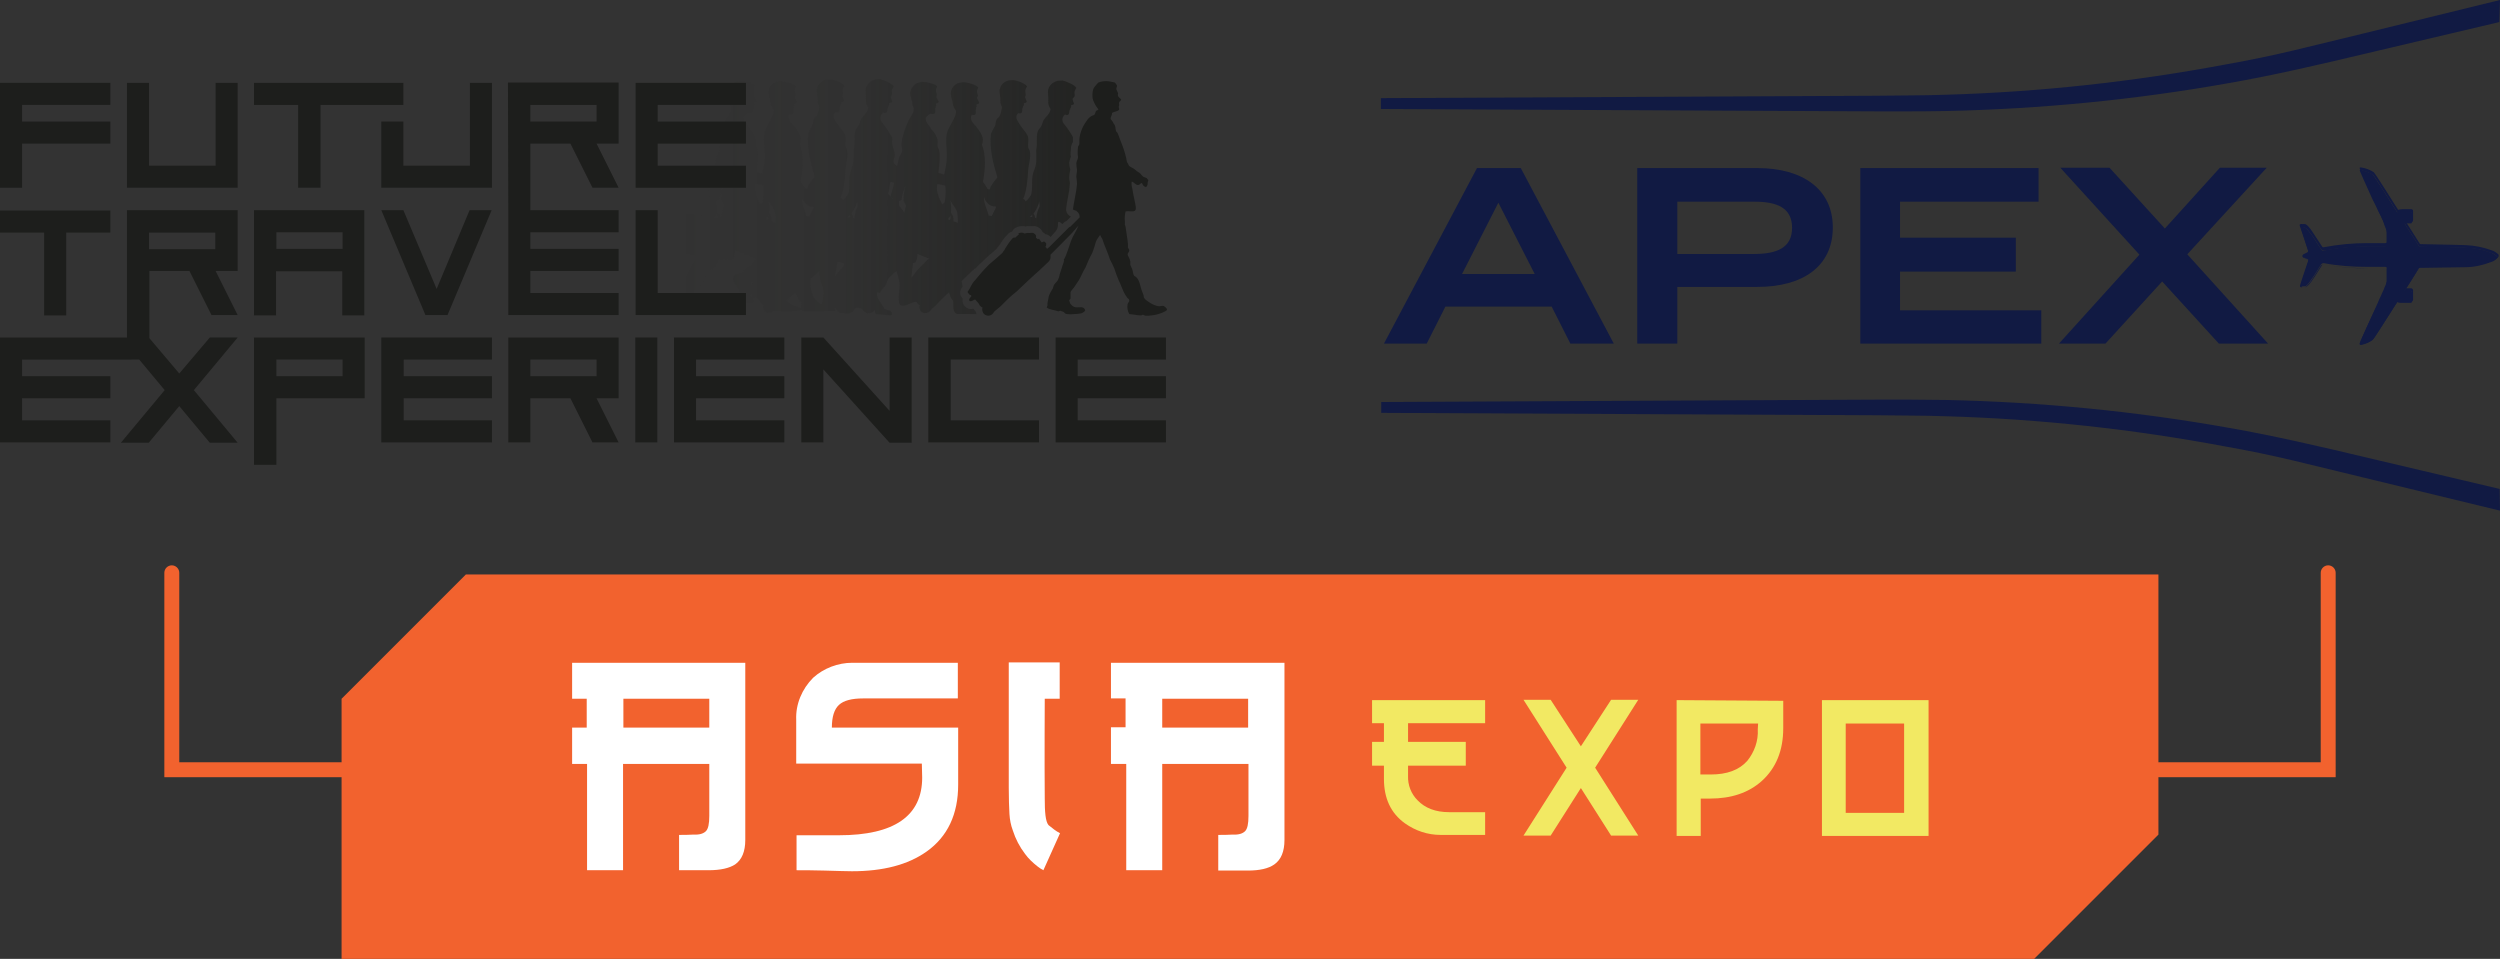 <?xml version="1.0" encoding="utf-8"?>
<!-- Generator: Adobe Illustrator 24.1.0, SVG Export Plug-In . SVG Version: 6.00 Build 0)  -->
<svg version="1.1" id="Layer_1" xmlns="http://www.w3.org/2000/svg" xmlns:xlink="http://www.w3.org/1999/xlink" x="0px" y="0px"
	 viewBox="0 0 736.3 282.4" style="enable-background:new 0 0 736.3 282.4;" xml:space="preserve">
<rect x="0" y="0" width="736.3" height="282.4" fill="#333333" stroke="none"/>
<style type="text/css">
	.st0{fill:#F2622E;}
	.st1{fill:#F2E963;}
	.st2{fill:#FFFFFF;}
	.st3{fill:#1D1E1C;}
	.st4{fill:url(#SVGID_1_);}
	.st5{fill:#111A43;}
</style>
<g>
	<path class="st0" d="M100.6,228.9H48.4v-60.2c0-1.2,1-2.2,2.2-2.2s2.2,1,2.2,2.2v55.8h47.7c1.2,0,2.2,1,2.2,2.2
		S101.8,228.9,100.6,228.9z"/>
	<path class="st0" d="M687.9,228.9h-52.1c-1.2,0-2.2-1-2.2-2.2s1-2.2,2.2-2.2h47.7v-55.8c0-1.2,1-2.2,2.2-2.2c1.2,0,2.2,1,2.2,2.2
		V228.9z"/>
	<path class="st0" d="M635.7,169.2v76.6l-36.6,36.6H100.6v-76.6l36.6-36.6H635.7z"/>
	<path class="st1" d="M437.4,245.9h-13.1c-3.8,0-7.4-1.2-10.5-3.4c-4.2-3-6.2-7.4-6.2-13.1v-3.9h-3.5v-7h3.5V213h-3.5v-6.8h33.3v6.8
		h-22.7v5.5h17v7h-17v3c-0.1,2.7,0.9,5.3,2.8,7.2c2.2,2.3,5.3,3.5,9.3,3.5l10.6,0V245.9z"/>
	<path class="st1" d="M465.6,219.8l8.9-13.7h8l-12.7,20l12.7,20h-8l-8.9-14l-8.9,14h-8l12.7-20l-12.7-20h8L465.6,219.8z"/>
	<path class="st1" d="M493.8,206.2v40h7.1v-11h2.7c6.3,0,11.4-1.7,15.3-5.2c4.2-3.8,6.3-9,6.3-15.5v-8.1L493.8,206.2z M517.8,213.1
		l-0.1,1.7c0.2,3.4-1,6.7-3.1,9.3c-2.4,2.7-6,4-10.7,4h-3.1v-15L517.8,213.1z"/>
	<path class="st1" d="M536.6,206.2v40H568v-40H536.6z M560.8,213.1v26.3h-17.2v-26.3L560.8,213.1z"/>
	<path class="st2" d="M327.2,195.2v10.5h4.3v8.5h-4.3V225h4.5v31.3h10.6V225h25.4v15.3c0,2.3-0.3,3.8-1,4.5s-1.9,1.1-3.6,1
		c-1.5,0.1-2.9,0.1-4.3,0.1v10.5h8.7c3.5,0,6.1-0.6,7.8-1.8c2-1.4,3-3.8,3-7.2v-52.2L327.2,195.2z M367.6,214.3h-25.3v-8.5h25.3
		V214.3z"/>
	<path class="st2" d="M312.2,245.4l-4.9,10.9c-0.6-0.3-1.2-0.7-1.7-1.1c-1.4-1.1-2.7-2.3-3.7-3.7c-1.6-2.1-2.8-4.4-3.6-6.9
		c-0.6-1.6-0.9-3.2-1-4.9c-0.1-1.9-0.2-4.5-0.2-7.6v-37h15v10.7h-4.4c0,0-0.1,18.5,0,29.3c0,4,0.2,6.8,1.1,7.9
		C309.9,243.9,311,244.8,312.2,245.4L312.2,245.4z"/>
	<path class="st2" d="M251,195.2h31.1v10.5h-27.9c-3.3,0-5.7,0.6-7.1,1.9s-2.1,3.5-2.1,6.7h37.2v16.8c0,8.7-3.1,15.3-9.3,19.7
		c-5.5,3.9-12.8,5.8-22,5.8c-1.6,0-4.3-0.1-8.1-0.2c-3.5-0.1-6.2-0.1-8.2-0.1V246h12.5c16.3,0,24.5-5.7,24.5-17l-0.1-4.1h-37V212
		c-0.2-4.6,1.7-9.1,5-12.4C242.6,196.8,246.8,195.2,251,195.2z"/>
	<path class="st2" d="M168.5,205.8h4.3v8.5h-4.3V225h4.4v31.3h10.6V225h25.4v15.3c0,2.3-0.3,3.8-1,4.5s-1.9,1.1-3.6,1
		c-1.5,0.1-2.9,0.1-4.3,0.1v10.4h8.7c3.5,0,6.1-0.6,7.8-1.7c2-1.4,3-3.8,3-7.2v-52.2h-51L168.5,205.8z M183.6,205.8h25.3v8.5h-25.3
		V205.8z"/>
	<path class="st3" d="M343.7,91.2c0,0.3-0.9,0.7-1.4,0.9c-1,0.4-2.1,0.7-3.2,0.8c-0.5,0.1-1.1,0.1-1.6,0.1c-0.4,0-0.7-0.3-0.9-0.3
		s-0.3,0.2-0.6,0.2c-0.6,0-1.2-0.1-1.7-0.2c-0.6-0.1-1.2-0.1-1.7-0.2c-0.5-0.9-0.7-1.9-0.5-2.9c0.1-0.5,0.5-0.6,0.5-1.1
		s-0.4-0.5-0.6-0.8s-0.4-0.6-0.6-0.9c-0.5-0.8-0.8-1.7-1.2-2.6c-0.2-0.6-0.5-1.1-0.7-1.6c-0.5-1.1-0.9-2.3-1.3-3.5
		c-0.4-0.9-0.8-1.8-1.3-2.7c-0.6-2-1.6-3.9-2.2-5.9c0,0,0-0.1,0-0.1s0,0,0,0l-0.1-0.1c-0.2-0.3-0.4-0.7-0.6-1.1
		c-0.4,0.6-0.9,1.2-1.2,1.9c-0.3,1.2-0.7,2.3-1.1,3.4c-0.8,1.4-1.4,2.8-2,4.3c-0.8,1.2-1.2,2.5-2,3.8c-0.3,0.5-0.7,1.1-1.2,1.8
		c-0.3,0.5-1.1,1.2-1.2,1.7c0,0.6,0,1.2,0,1.8c-0.1,0.3-0.4,0.4-0.4,0.6c0.1,0.3,0.2,0.6,0.3,0.9c0.3,0.4,0.7,0.8,1.2,1
		c0.9,0.3,1.9-0.1,2.6,0.2c0.2,0.1,0.6,0.5,0.6,0.8s-0.8,0.8-1.2,0.9c-0.7,0.1-1.3,0.2-2,0.2c-0.7,0.1-1.4,0.1-2.2,0
		c-0.7-0.1-0.6-0.5-1.1-0.7c-0.2-0.1-0.5-0.1-0.8-0.3c-0.2,0-0.3,0.2-0.6,0.2c-1.1-0.4-2.6-0.5-3.4-1.1c0-0.3,0.2-0.5,0.2-0.7
		s0-0.4,0-0.6c0.1-0.4,0.1-0.7,0.2-1c0.1-0.4,0.1-0.8,0.2-1.1c0.3-0.8,0.7-1.5,1.2-2.3c0.1-0.2,0.1-0.5,0.2-0.7
		c0.3-0.8,1.1-1.2,1.4-2c0.2-0.4,0.3-0.9,0.4-1.4c0.3-0.9,0.6-1.9,0.9-2.8c0.2-0.4,0.3-0.9,0.4-1.4l-0.1-0.1c1-1.7,1.5-3.9,2.2-5.7
		c0.4-1.2,1.5-2.7,2.1-4.3c-0.3,0.3-0.6,0.6-0.9,1c-1.2,1.5-2.6,2.7-3.9,4.1c-1.1,1.1-2.2,2.2-3.4,3.4v0.5c0.1,0.6-0.2,1.2-0.6,1.6
		l-1.7,1.6c-0.8,0.8-1.6,1.5-2.4,2.2c-1.6,1.5-3.2,2.9-4.7,4.4c-0.3,0.3-0.6,0.6-0.9,0.8c-0.9,0.7-1.8,1.5-2.6,2.3
		c-0.6,0.6-1.2,1.2-1.8,1.8l-1.8,1.5c-0.1,0.1-0.2,0.3-0.3,0.4c-0.5,0.8-1.4,1.1-2.3,0.7c-0.7-0.3-1.1-1.1-1-1.9
		c0-0.1,0-0.2,0.1-0.3c-0.5-0.2-0.9-0.6-1.1-1.1c-0.1-0.2-0.2-0.3-0.4-0.5l-0.7-0.8c-0.5,0.1-0.9,0.6-1.5,0.5
		c-0.3-0.1-0.3-0.4-0.2-0.7l0.6-0.8L286,87c0,0-0.1-0.1-0.1-0.1c-0.5,0-0.6-0.5-0.9-0.8c0-0.1,0-0.1,0-0.2c0.4-0.5,0.7-1.1,1-1.7
		c0.3-0.6,0.7-1.2,1.2-1.7c1.3-1.6,2.6-3.1,4.1-4.6c0.7-0.6,1.4-1.2,2.1-1.8l1.7-1.5c0.1-0.1,0.1-0.1,0.2-0.2
		c0.1-0.3,0.3-0.5,0.5-0.7c0.1-0.2,0.2-0.4,0.3-0.6c0.6-1,1.3-2,2.1-2.9c0.2-0.2,0.5-0.3,0.8-0.2l1.1-1l-0.2-0.2
		c0.5-0.3,1.1-0.4,1.7-0.1c0.1,0.1,0.3,0.1,0.5,0c0.2-0.1,0.5-0.1,0.7-0.1c0.5,0.1,1-0.1,1.5,0c0.5,0.3,1,0.6,0.8,1.4l0.6,0.5
		l0.3-0.2l0.8,1.1l0.7-0.3l0.6,0.5c0.1,0.4,0,0.8-0.2,1.1l0.5,0.6l0.8-0.7l0.3-0.3l5.1-5.1c0.2-0.2,0.4-0.4,0.6-0.4l2.8-2.8
		c0-0.2-0.1-0.5-0.1-0.7c-0.1-0.4-0.4-0.8-0.8-1.1c0,0,0-0.1,0-0.1c-0.4-0.1-0.8-0.2-1.1-0.4c0.3-2.4,1-5,1.2-7.5
		c0-0.7-0.1-1.4-0.2-2.1c0-0.7,0.2-1.4,0.2-2.1c-0.1-0.6-0.2-1.2-0.2-1.9c0-0.6,0.5-1.2,0.5-1.8c0-0.3-0.1-0.5-0.1-0.8
		c0-0.4,0-0.8,0-1.2c0-0.4,0.1-0.7,0.1-1.1c0.1-0.3,0.4-0.5,0.4-0.9c0-0.5,0-0.9,0-1.4c0.2-1.8,0.9-3.6,2-5.1
		c0.4-0.7,0.9-1.2,1.5-1.6c0.3-0.2,0.8-0.2,1-0.5s0.2-0.7,0.4-1s0.5-0.1,0.7-0.5c-0.5-0.6-0.9-1.2-1.2-1.9c-0.2-0.4-0.4-0.8-0.5-1.3
		c-0.1-0.9-0.1-1.9,0.2-2.8c0.2-0.4,0.4-0.7,0.7-1c0.2-0.3,0.5-0.6,0.8-0.9c0.8-0.3,1.6-0.4,2.4-0.4c0.5,0,1,0.1,1.5,0.2
		c0.3,0.1,0.7,0.1,0.9,0.2s0.4,0.5,0.7,0.9c0,0.4-0.3,0.7-0.2,1.1s0.4,0.8,0.5,1.2c-0.2,0.5,0,1,0.4,1.3c0.2,0.2,0.5,0.4,0.5,0.6
		s-0.5,0.4-0.6,0.8s0.1,0.6,0,0.9c-0.1,0.2-0.1,0.4-0.1,0.5c0,0.2,0.2,0.4,0.1,0.7c-0.4,0.6-1.5,0.5-2.1,1c0.1,0.8-0.7,1.3-0.3,1.9
		c0.1,0.1,0.2,0.1,0.1,0.1c0.3,0.3,0.5,0.7,0.7,1.1c0.2,0.2,0.3,0.4,0.4,0.7c0.2,0.4,0.1,1,0.3,1.5c0.1,0.3,0.4,0.4,0.5,0.7
		c0.3,0.6,0.5,1.4,0.8,2.1c0.7,1.7,1.3,3.4,1.7,5.2c0.1,0.4,0.1,0.8,0.2,1.1c0.1,0.1,0.2,0.4,0.3,0.5c0.1,0.2,0.2,0.4,0.3,0.6
		c0.3,0.4,1.1,0.6,1.6,1c0.2,0.1,0.4,0.4,0.7,0.6s0.6,0.4,0.8,0.5c0.5,0.4,0.8,1,1.2,1.2s0.7,0.2,1,0.4c0,0.2,0.4,0.4,0.4,0.7
		c0,0.1-0.2,0.4-0.2,0.6s0,0.4,0,0.5s-0.3,0.8-0.5,0.8c-0.3-0.1-0.6-0.2-0.8-0.5c-0.2-0.2-0.2-0.6-0.5-0.7c-0.5,0.2-0.4,0.5-1,0.6
		c-0.8,0-1.2-0.9-1.9-1c-0.1,0.7,0,1.4,0.2,2.1c0.2,1.4,0.5,2.7,0.8,4.1c0.1,0.6,0.4,1.7,0.1,2.2c-0.4,0.7-2,0.1-2.9,0.4
		c-0.2,0.9-0.3,1.9-0.2,2.8v1.1c0,0,0.2,0.4,0.2,0.6s0.1,0.5,0.1,0.7c0.2,1.5,0.5,3,0.6,4.4c0,0.3,0,0.7,0,1
		c0.1,0.3,0.4,0.5,0.4,0.9s-0.5,0.7-0.5,1.1s0.7,1.3,0.8,2.1c0,0.3,0,0.6,0,1c0.2,0.5,0.4,1,0.6,1.4c0.2,0.6,0.2,1.2,0.4,1.6
		s0.5,0.4,0.7,0.6c1.1,0.9,1.2,2.9,1.8,4.3c0.2,0.4,0.3,0.8,0.4,1.1c0.1,0.2,0,0.4,0.1,0.6c0.2,0.4,0.5,0.7,0.8,0.9
		c0.7,0.5,1.4,1,2.2,1.3c0.4,0.2,0.9,0.3,1.4,0.4c0.6,0,0.9-0.2,1.4-0.1C343.2,90.4,343.7,90.8,343.7,91.2L343.7,91.2z"/>
	
		<linearGradient id="SVGID_1_" gradientUnits="userSpaceOnUse" x1="198.558" y1="247.983" x2="317.05" y2="247.983" gradientTransform="matrix(1 0 0 -1 0 306.26)">
		<stop  offset="0" style="stop-color:#1D1E1C;stop-opacity:0"/>
		<stop  offset="0.42" style="stop-color:#1D1E1C;stop-opacity:0.14"/>
		<stop  offset="0.85" style="stop-color:#1D1E1C;stop-opacity:0.55"/>
		<stop  offset="1" style="stop-color:#1D1E1C;stop-opacity:0.75"/>
	</linearGradient>
	<path class="st4" d="M316.5,28.3c0.1-0.5-0.2-1.1,0.1-1.7l0.4-0.7c-0.3-0.8-2.8-1.9-4.1-2.2l-1.4,0.1c-1.2,0.3-2.3,1.1-2.7,2.3
		c-0.4,1,0.1,2.7-0.1,3.6c0.1,0.2,0.1,0.4,0,0.5c0.1,0.7,0.3,1.3,0.7,1.9c-0.1,1.4-1.5,2.4-2,3.2c-0.3,0.5-0.4,1.2-0.7,1.8
		s-1,1.2-1.1,1.7c-0.5,1.9,0,3.5-0.4,5.2c0,0.3-0.1,0.6,0,0.9c0,0.3,0,0.6,0,0.9c0,0.3,0,0.7,0,1c0.1,2.4-0.8,3.2-1.1,5
		c-0.3,2.1,0.1,4.3-0.5,5.7c-0.4,0.7-0.9,1.3-1.5,1.8c-0.2-0.3-0.4-0.6-0.8-0.9h0.1c0.9-1.9,1.3-5.7,1.4-8.1
		c0.1-1.9,0.9-3.9,0.5-5.8c-0.1-0.5-0.5-0.8-0.5-1.3c-0.1-0.9,0.2-1.9,0-2.8s-1.1-1.9-1.8-2.8c-1.2-1.8-2.4-3-1.1-4.3
		c0.1,0.1,0.3,0.1,0.4,0.1c1.2,0.1,0.5-1.6,1-1.8c0-0.5,0.1-0.3,0.3-0.7c-0.1-0.2-0.1-0.4,0-0.5c0.3-0.2,0.7,0,0.8-0.5l-0.5-1.2
		c0-0.3,0.2-0.5,0.2-0.8s-0.3-1.1,0-1.7c0.1-0.2,0.2-0.5,0.4-0.7c-0.3-0.8-2.8-1.8-4.1-1.9l-1.4,0.1c-1.2,0.3-2.2,1.2-2.5,2.4
		c-0.4,1,0.3,2.6,0.1,3.5c0.1,0.2,0.1,0.4,0,0.5c0.1,0.5,0.3,0.9,0.5,1.4c-0.1,0.9-0.3,1.9-0.7,2.7c-0.2,0.4-0.7,0.6-0.9,1
		c-0.3,0.5-0.2,1.3-0.5,2c-0.4,0.7-0.8,1.4-1.1,2.1c-0.7,4.5,1,10.1,1.8,12.8v0.2c-0.7,0.8-1.3,1.7-1.9,2.6
		c-0.1,0.3-0.2,0.6-0.3,0.9c-0.2,0-0.4-0.1-0.6-0.1c-1.2-2.2-1.6-1.9-1.3-2.7c0.6-3.4,0.8-7.4-0.4-10.4c0.9-2.1-0.5-3.7-1.6-5.2
		c-0.8-1-2.2-2.1-1.4-3.6c0.2,0.1,0.3,0.1,0.5,0.1c1.2,0,0.4-1.6,0.8-1.9c-0.1-0.5,0-0.3,0.2-0.7c-0.1-0.2-0.2-0.3-0.1-0.5
		c0.3-0.2,0.7-0.1,0.8-0.6c-0.2-0.4-0.4-0.8-0.6-1.2s0.2-0.5,0.2-0.8s-0.4-1.1-0.2-1.7l0.3-0.7c-0.4-0.8-3-1.5-4.3-1.6l-1.4,0.2
		c-1.2,0.4-2.1,1.4-2.3,2.6c-0.3,1.1,0.5,2.6,0.5,3.5c0.1,0.2,0.1,0.3,0.1,0.5c0.2,0.6,0.5,1.2,0.9,1.6c0,0.4-0.1,0.9-0.2,1.3
		c-0.5,1.4-1.5,2.9-2.2,4.4c-1.1,2.6-0.1,5.6-0.4,8.9c-0.1,1.5-0.5,2.9-0.7,4.2l-1.7-0.5c0.2-2.1,0.6-4.8,0.2-6.6
		c-0.1-0.5-0.5-1-0.5-1.5s0.1-1.1,0-1.7c-0.3-1.1-0.9-2.2-1.8-3c-0.2-0.2-0.2-0.5-0.4-0.7c-1-1.3-2-2.5-0.5-3.5c0,0,0.3-0.2,0.6-0.4
		c0.3,0.1,0.5,0.1,0.8,0.1c1.2-0.1,0.3-1.7,0.8-1.9c-0.1-0.5,0-0.3,0.2-0.7c-0.1-0.1-0.2-0.3-0.1-0.5c0.3-0.2,0.7-0.1,0.8-0.6
		l-0.7-1.1c-0.1-0.4,0.1-0.5,0.1-0.9s-0.4-1.1-0.2-1.7c0.1-0.2,0.2-0.5,0.3-0.7c-0.4-0.8-3.1-1.4-4.4-1.4l-1.3,0.3
		c-1.2,0.5-2,1.5-2.2,2.8c-0.2,1.1,0.7,2.6,0.6,3.5c0.1,0.2,0.1,0.3,0.1,0.5c0.1,0.2,0.2,0.4,0.3,0.6c0.1,1.4-0.9,2.6-1.4,3.5
		c-1.1,2.2-1.9,4.6-2.2,7c0,0.8,0.3,1.7,0.2,2.3s-0.7,1.1-0.9,1.7s-0.3,1.5-0.5,2.3c0,0.1-0.1,0.2-0.1,0.3c-0.5-0.3-0.9-0.7-1-1
		c-0.2-0.7,0.4-1.6,0.3-2.3c0-1.5-1.1-3-0.7-4.5c0-0.2,0-0.5-0.1-0.7c-0.8-1.4-1.7-2.8-2.7-4.1c-0.8-0.9-1.1-2,0-3l0-0.2
		c0.2,0.1,0.3,0.1,0.5,0.2c1.2,0.1,0.6-1.6,1.1-1.7c0-0.5,0.1-0.3,0.3-0.7c-0.1-0.2-0.1-0.4,0-0.5c0.3-0.2,0.7,0,0.9-0.5
		c-0.2-0.4-0.3-0.8-0.4-1.2s0.2-0.4,0.3-0.8s-0.2-1.1,0.1-1.7c0.2-0.2,0.3-0.5,0.4-0.7c-0.3-0.8-2.8-1.9-4-2.2l-1.4,0.1
		c-1.2,0.3-2.3,1.1-2.7,2.3c-0.4,1,0.1,2.7-0.1,3.6c0.1,0.2,0.1,0.4,0,0.5c0.1,0.7,0.3,1.3,0.7,1.9c-0.1,1.4-1.5,2.4-2,3.2
		c-0.3,0.5-0.4,1.2-0.7,1.8s-0.9,1.2-1.1,1.7c-0.5,1.9,0,3.5-0.4,5.2c0,0.3-0.1,0.6-0.1,0.9c0,0.3,0,0.6,0,0.9c0,0.3,0,0.7,0,1
		c0.1,2.4-0.8,3.2-1.1,5c-0.3,2.1,0.1,4.3-0.5,5.7c-0.4,0.7-0.9,1.3-1.5,1.9c-0.2-0.4-0.4-0.6-0.8-0.9h0.1c0.9-1.9,1.3-5.7,1.4-8.1
		c0.1-1.9,0.9-3.9,0.5-5.8c-0.1-0.5-0.5-0.8-0.5-1.3c-0.1-0.9,0.2-1.9,0-2.8s-1.1-1.9-1.8-2.8c-1.2-1.8-2.4-3-1.1-4.3
		c0.1,0.1,0.3,0.1,0.4,0.1c1.2,0.1,0.5-1.6,1-1.8c0-0.5,0.1-0.3,0.3-0.7c-0.1-0.2-0.1-0.3,0-0.5c0.3-0.2,0.7,0,0.8-0.5l-0.5-1.2
		c0-0.4,0.2-0.5,0.2-0.8s-0.3-1.1,0-1.6c0.1-0.2,0.2-0.5,0.4-0.7c-0.3-0.8-2.8-1.8-4.1-1.9l-1.4,0.1c-1.2,0.3-2.2,1.2-2.5,2.4
		c-0.4,1,0.3,2.6,0.1,3.5c0.1,0.2,0.1,0.4,0,0.5c0.1,0.5,0.3,0.9,0.5,1.4c-0.1,0.9-0.3,1.9-0.7,2.7c-0.2,0.4-0.7,0.6-0.9,1
		c-0.3,0.5-0.2,1.3-0.5,2c-0.4,0.7-0.8,1.4-1.1,2.1c-0.7,4.5,1,10.1,1.8,12.8c0,0.1,0,0.1,0,0.2c-0.7,0.8-1.3,1.7-1.9,2.6
		c-0.1,0.3-0.2,0.6-0.3,0.9c-0.2,0-0.4-0.1-0.6-0.1c-1.2-2.2-1.6-1.9-1.2-2.7c0.6-3.4,0.8-7.4-0.4-10.4c0.9-2.1-0.5-3.7-1.6-5.2
		c-0.8-1-2.2-2.1-1.4-3.6c0.2,0.1,0.4,0.1,0.5,0.1c1.2,0,0.4-1.6,0.8-1.9c-0.1-0.5,0-0.3,0.2-0.7c-0.1-0.2-0.1-0.3-0.1-0.5
		c0.3-0.2,0.7-0.1,0.8-0.6c-0.2-0.4-0.4-0.8-0.6-1.2s0.2-0.5,0.2-0.9s-0.4-1.1-0.2-1.7c0.1-0.2,0.2-0.5,0.3-0.7
		c-0.4-0.8-3-1.5-4.3-1.6l-1.4,0.2c-1.2,0.4-2.1,1.4-2.3,2.6c-0.3,1,0.5,2.6,0.5,3.5c0.1,0.2,0.1,0.3,0.1,0.5
		c0.2,0.6,0.5,1.2,0.9,1.6c0,0.4-0.1,0.9-0.2,1.3c-0.5,1.4-1.5,2.9-2.2,4.4c-1.1,2.6-0.1,5.6-0.3,8.9c-0.1,1.5-0.5,2.8-0.7,4.2
		l-1.7-0.5c0.2-2.1,0.6-4.9,0.2-6.6c-0.1-0.5-0.5-1-0.5-1.5s0.1-1.1,0-1.7c-0.3-1.1-0.9-2.2-1.8-3c-0.1-0.2-0.3-0.4-0.4-0.7
		c-1-1.3-2-2.5-0.5-3.5c0,0,0.3-0.2,0.6-0.4c0.3,0.1,0.5,0.1,0.8,0.1c1.2-0.1,0.3-1.7,0.8-1.9c-0.1-0.5,0-0.3,0.2-0.7
		c-0.1-0.1-0.2-0.3-0.1-0.5c0.3-0.2,0.7-0.1,0.7-0.6c-0.2-0.4-0.4-0.8-0.7-1.1s0.2-0.5,0.1-0.9s-0.4-1.1-0.2-1.7
		c0.1-0.2,0.2-0.5,0.3-0.7c-0.4-0.8-3.1-1.4-4.4-1.4l-1.3,0.3c-1.2,0.5-2,1.5-2.2,2.7c-0.2,1.1,0.7,2.6,0.6,3.5
		c0.1,0.2,0.1,0.3,0.1,0.5c0.1,0.2,0.2,0.4,0.3,0.6c0.1,1.4-0.9,2.6-1.4,3.5c-1.1,2.2-1.9,4.6-2.2,7c0,0.8,0.3,1.7,0.2,2.3
		s-0.7,1.1-0.9,1.7s-0.3,1.5-0.5,2.3c-0.4,1.7-0.7,3.1-1.1,5c-0.2,1-1,3.1-1,3.9c0,0.6,0.7,0,0.6,0.5c-0.2,1-1.8,2.2-2.2,3.5
		c-0.4,0.3-0.7,0.7-0.8,1.2c-0.4,0.2-0.5,0.6-0.7,1c-1.8-0.2-3.4-0.7-5.4-0.5c-0.5,2.8-0.9,5.6-1.3,8.5c-0.3,1-0.3,2-0.2,3
		c1.1,0.4,2.3,0.6,3.5,0.6l3.8,0.5c-1.2,1.3-2.2,2.8-3,4.4c-0.2,0.4-1.5,3.2-1.8,3.7c-0.1,0.1,0.5,0.3,0.5,0.4
		c-0.2,0.3-0.3,0.6-0.5,0.9c-0.7,1.3-2.2,2.1-1.5,3.7c1.3,0.9,4.6,1,4.4,2.4c0,0.1,0.1,0.2,0.1,0.4c0,0.1,0.1,0.3,0.2,0.3h0.2
		c1,0.1,2,0.1,3,0.3c0.4,0.1,0.9,0.1,1.4,0c0.1-0.2,0.1-0.3,0.1-0.5c-0.2-1-1.2-0.9-2.2-1.2c-0.6-1.4-2.5-3.1-2.2-4.7
		c0.1-0.5,0.8,0.1,0.8,0.1c0.4-0.8,1-1.6,1.6-2.2c0.5-0.6,0.5-1.8,1.2-2.4s1.2-1.5,1.9-1.7c0.3-0.3,0.5-0.6,0.8-0.9
		c0.3-0.7,0.6-1.4,1.1-2h0.7c0,0,0.4-0.1,0.6-0.1c0.9,0,2.2,0.7,2.9-0.3c0.3-0.7,0.4-1.5,0.4-2.2l4.4,1.7c0.6,0.2,1.2,0.5,1.8,0.8
		c-0.5,0.5-1,1.1-1.2,1.8c-0.9,0.4-1.7,0.8-2.4,1.3c-0.2,0.2,0.2,0.5-0.1,0.7c-1.1,0.5-2.8,0.5-3.1,1.7s1.3,2.5,1.8,3.9
		c0.6,1.5,0.6,2.7,1.8,3.3h2.3c0.1-0.4,0-0.8-0.2-1.1c0.4-0.1,0.7-0.4,1-0.5l0.7,0.8c0.2,0.2,0.3,0.4,0.4,0.5
		c0.2,0.5,0.6,0.8,1.1,1.1c0,0.1,0,0.2-0.1,0.3c-0.1,0.8,0.3,1.6,1,1.9c0.8,0.3,1.6,0.1,2.1-0.6l0.2,0.2c2,0,4,0.1,6.1,0h0.2
		c0.6-0.1,1.1-0.2,1.7-0.4l0.1,0.2c0.2,0.1,0.4,0.2,0.6,0.3c3,0,6.1,0,9.3-0.1c0.1-0.1,0.1-0.2,0.1-0.3v-0.1
		c-0.1-0.2-0.2-0.4-0.3-0.5c0.2,0,0.3,0.1,0.4,0.3c0.1,0,0.1,0.1,0.1,0.1L247,92c0.3,0.1,0.7,0.2,1.1,0.2h0.5l0.2,0.1
		c0.6,0.2,1.3,0.1,1.9-0.3l0.5-0.2l0.1-0.1c0.1-0.3,0.2-0.5,0.3-0.6l0.5-0.4c1-0.1,1.9,0.1,2.2,0.9c0,0,0.1,0.1,0.1,0.1l0.2,0.1
		c0.4,0.2,0.6,0.5,0.8,0.5c0.1,0,0.3,0,0.4-0.1h0.1c0.1,0,0.1,0,0.2,0h0.1c0.1,0,0.3-0.1,0.4-0.1l0.3-0.1c0.1-0.1,0.2-0.1,0.3-0.2
		l0.1-0.1h0l0.1-0.1c0-0.1,0.1-0.2,0.2-0.2c0.1,0.1,0.1,0.3,0.1,0.4c0,0.1,0,0.2,0.1,0.4c0,0.1,0.1,0.3,0.2,0.3h0.2
		c1,0.1,2,0.2,3,0.3c0.4,0.1,0.9,0.1,1.4,0c0.1-0.2,0.1-0.3,0.1-0.5c-0.2-1-1.2-0.9-2.2-1.3c-0.6-1.4-2.5-3.1-2.2-4.7
		c0.1-0.5,0.8,0.1,0.8,0.1c0.4-0.8,1-1.6,1.6-2.2c0.5-0.6,0.5-1.8,1.2-2.4s1.2-1.5,1.9-1.7l0.2-0.3c0.4,1.1,0.7,2.2,0.9,3.4
		c0.2,2.3-0.6,4.3,0,6.4c1.3,1.2,2.9-0.4,4.7-0.7h0.3c0.2,0.4,0.6,0.8,1,1l-0.1,0.3c-0.1,0.8,0.3,1.6,1,1.9c0.8,0.3,1.8,0,2.3-0.7
		c0.1-0.1,0.2-0.3,0.3-0.4c0.6-0.5,1.2-1,1.7-1.6s1.2-1.2,1.8-1.8c0.5-0.5,1.1-1.1,1.6-1.5c0.2,0.5,0.3,1,0.5,1.5s0.6,0.7,0.7,1.1
		c0.2,1.1-0.2,2.3,0.5,3.3l0.2,0.2l0.4,0.3c1.9,0,3.9,0,5.8,0c-0.1-0.2-0.1-0.5-0.2-0.7c-0.3-0.3-0.5-0.6-0.7-0.9
		c-0.2,0-0.4,0.1-0.6,0.1c-0.2,0-0.4,0-0.6,0c-0.2,0-0.3-0.1-0.5-0.2c-1.1-0.5-1.7-1.6-1.5-2.8c0,0,0,0,0-0.1l-0.2-0.2v-0.1
		c-0.4-0.4-0.6-1-0.5-1.5c0-0.5,0.2-1,0.5-1.4c0.1-0.1,0.1-0.2,0.2-0.2c-0.1-0.6-0.2-1.1-0.3-1.7l2.8-2.7l1.2-1.1c0,0,0,0.1,0,0.2
		c0.4-0.5,0.8-0.9,1.2-1.3c0.6-0.5,1.1-1,1.7-1.6c0.1-0.1,0.1-0.2,0.2-0.2c0.4-0.3,0.8-0.7,1.1-1l0.5-0.4l1-0.9l0.6-0.5
		c0.2-0.3,0.4-0.6,0.7-0.9l0.1-0.1c0.7-1.2,1.5-2.3,2.5-3.3c0.3-0.4,0.8-0.7,1.3-0.8c0.2-0.5,0.6-1,1.2-1.2c0.6-0.3,1.2-0.4,1.8-0.4
		c0.3,0,0.6,0,0.9,0.1c0.2,0,0.4-0.1,0.6-0.1c0.2,0,0.4,0,0.6,0h0.3h0.7c0.1,0,0.3,0,0.5,0c0.3,0,0.6,0.1,0.8,0.2
		c0.7,0.3,1.3,0.9,1.6,1.6c0.3,0.1,0.6,0.4,0.8,0.6c0.4,0,0.8,0.2,1.2,0.5l0.3,0.3l0.2-0.2L311,68c0.4-0.5,0.6-1.2,0.6-1.9
		c-0.1-1.1,0.4-0.9,1.3-0.1l0.2-0.2c0.3-0.3,0.6-0.6,1-0.7l0.2-0.2l1.1-1.1c-0.2-0.1-0.3-0.2-0.5-0.3c-0.6-0.5-1-1.2-0.9-2
		c0.1-1.1,0.3-2.2,0.5-3.2c0.3-1.4,0.5-2.8,0.6-4.2c0-0.3,0-0.6-0.1-0.9c-0.1-0.4-0.1-0.7-0.1-1.1c0-0.5,0.1-1,0.2-1.5
		c0-0.2,0.1-0.4,0.1-0.6c0-0.2,0-0.3-0.1-0.5c-0.1-0.5-0.2-1.1-0.2-1.6c0.1-0.5,0.2-1,0.4-1.5c0-0.1,0-0.1,0.1-0.2
		c0-0.2-0.1-0.4-0.1-0.6c0-0.5,0-1.1,0.1-1.6c0-0.1,0-0.2,0-0.2c0-0.4,0.1-0.8,0.2-1.1c0.1-0.3,0.2-0.6,0.4-0.9c0,0,0-0.1,0-0.2
		c0-0.3,0-0.5,0-0.8c0-0.1,0-0.3,0-0.4c-0.7-1.3-1.5-2.5-2.4-3.6c-0.8-0.9-1.1-2,0-3v-0.1c0.2,0.1,0.3,0.1,0.5,0.2
		c1.2,0.1,0.6-1.6,1.1-1.7c0-0.5,0.1-0.3,0.3-0.7c-0.1-0.2-0.1-0.4,0-0.5c0.3-0.2,0.7,0,0.8-0.5c-0.2-0.4-0.3-0.8-0.4-1.2
		S316.5,28.6,316.5,28.3L316.5,28.3z M206.1,63.5c0.3-0.2,0.6-0.1,0.8,0.2c-0.2,0.2-0.5,0.1-0.7-0.1
		C206.1,63.6,206.1,63.6,206.1,63.5z M207,63.9c-0.1-0.2-0.1-0.5-0.2-0.8l0.2-0.2c0.1,0.3,0.2,0.6,0.5,0.8c0.1,0.1,0.3,0.2,0.4,0.3
		C207.6,64,207.3,64,207,63.9L207,63.9z M210.3,64.2c0.4-0.3,0.7-0.7,0.8-1.2c0.1,0.4,0.2,0.9,0.2,1.3
		C211,64.2,210.6,64.1,210.3,64.2L210.3,64.2z M212.3,64c-0.2-0.6-0.6-1.2-1.1-1.6c0.1-1-0.2-2.1-0.1-3.3c0-0.2,0.6-0.1,0.7-0.3
		c0.3-1.5,0.7-3,1.2-4.4c-0.4,1.4-0.6,2.9-0.6,4.4c0,0.5,0.7,1.2,0.7,1.8C212.9,61.7,212.7,62.9,212.3,64L212.3,64z M252.2,60.3
		c0.1-0.3,0.2-0.6,0.3-0.9c0,0.5,0.1,0.9,0.1,1.4c-0.6,1.1-0.9,2.3-1,3.5c-0.1-0.1-0.2-0.1-0.3-0.1c-0.1-0.5-0.2-0.9-0.5-1.3
		C251.3,62,251.8,61.2,252.2,60.3L252.2,60.3z M250.4,63.3c0,0.2,0,0.5-0.1,0.7h-0.7C249.9,63.7,250.2,63.5,250.4,63.3L250.4,63.3z
		 M239.7,60.9c0,0.1,0,0.2,0,0.4h-0.1c-0.4,0.8-0.8,1.6-1.2,2.4c-0.3,0-0.6,0-0.9-0.1c-0.5-2-1.5-3.6-1.4-5.4
		C236.6,59.5,238,61.1,239.7,60.9L239.7,60.9z M228.3,62.6c0.2,1,0.2,2.1,0.2,3.1l-1.3-0.5c0.1-0.9-0.1-1.8-0.7-2.5
		c0-0.1,0-0.1,0-0.2c0.1-1.2,0.1-2.3-0.2-3.5C227,60.4,228,61.4,228.3,62.6L228.3,62.6z M226.3,63.3c0,0.5,0,1-0.1,1.4
		c-0.2-0.1-0.4-0.1-0.6-0.2v-0.1C225.9,64.1,226.2,63.7,226.3,63.3L226.3,63.3z M222.5,54.1c0.8,0.1,1.5,0.3,2.3,0.5
		c0.2,1.6,0.1,3.3-0.2,4.9c-0.2,0.2-0.4,0.4-0.7,0.6C222.9,58.2,221.9,56,222.5,54.1z M221.9,83c-0.2,0.3-0.5,0.7-0.7,1l-0.2,0.3
		c0.1-0.5,0.1-0.9,0.2-1.1C221.5,82.6,221.7,82.8,221.9,83L221.9,83z M221.2,87.5c-0.1-0.3-0.1-0.6-0.1-0.8h0.1c0,0,0.1,0.1,0.1,0.1
		l0.4,0.3l-0.4,0.5C221.2,87.6,221.2,87.6,221.2,87.5z M236,90.7c-1.6-0.4-3.1-1-4.4-2l0.4-0.4c0.7-0.7,1.4-1.4,2.2-2
		c0.5,0.7,0.9,1.5,1.2,2.3l0.1,0.1l0.6,0.3C236,89.5,236,90.1,236,90.7L236,90.7z M242,89.7c-1-0.6-1.9-1.4-2.5-2.4
		c-0.7-1.6-1-3.4-0.8-5.1c0.5-0.5,1-0.9,1.5-1.3l1.2-1.2c-0.3,2.2,1,4.7,1.2,6C242.6,87,242.4,88.3,242,89.7L242,89.7z M248.5,78.4
		c-1,1-1.8,2-2.7,3.1c0.4-1.5,0.7-3,0.9-4.5c0.4,0.2,0.8,0.3,1.2,0.4c0.2,0.1,0.4,0,0.6,0.1h0.1C248.5,77.8,248.5,78.1,248.5,78.4
		L248.5,78.4z M262.9,58.5L262.9,58.5l-0.3-0.2C262.8,58.2,263,58.2,262.9,58.5L262.9,58.5z M263.3,54.1c-0.2,1-0.9,3.1-1,3.8
		c-0.3-0.3-0.5-0.6-0.8-0.9c0.4-0.6,0.5-2.9,0.8-3.4c0.3,0,0.7,0.1,1,0.2C263.3,53.9,263.3,54,263.3,54.1L263.3,54.1z M266.3,62.7
		c-0.4-0.8-0.9-1.5-1.5-2.1c0-0.5,0-0.9,0-1.4c0-0.2,0.6-0.1,0.7-0.3c0.2-1.4,0.6-2.7,1.1-4c-0.3,1.3-0.5,2.6-0.5,4
		c0,0.6,0.7,1.2,0.7,1.8C266.6,61.4,266.5,62,266.3,62.7L266.3,62.7z M272.6,77.1c-1.5,1.4-2.9,2.9-4.1,4.6c0,0-0.1,0.1-0.1,0.1
		c0.1-1.4,0.4-2.9,0.5-4.3c0.4,0,0.7-0.2,0.9-0.5c0.3-0.7,0.4-1.5,0.4-2.2l3.5,1.4C273.3,76.3,273,76.7,272.6,77.1L272.6,77.1z
		 M278.2,59.6c-0.2,0.2-0.4,0.4-0.7,0.6c-1-2-2-4.2-1.4-6c0.8,0.1,1.6,0.3,2.3,0.5C278.6,56.4,278.5,58,278.2,59.6L278.2,59.6z
		 M279.8,64.8l-0.6-0.2c0,0,0-0.1,0-0.1c0.3-0.3,0.6-0.7,0.7-1.1C280,63.8,280,64.3,279.8,64.8L279.8,64.8z M280.8,65.2
		c0.1-0.9-0.1-1.8-0.7-2.5c0-0.1,0-0.1,0-0.2c0.1-1.2,0-2.3-0.2-3.5c0.6,1.3,1.7,2.3,2,3.5c0.2,1,0.2,2.1,0.2,3.1L280.8,65.2z
		 M293.3,61.2c-0.4,0.8-0.8,1.6-1.2,2.4l-0.9-0.1c-0.5-2-1.5-3.6-1.4-5.5c0.4,1.5,1.8,3,3.5,2.8L293.3,61.2L293.3,61.2z M304,63.9
		h-0.7c0.3-0.2,0.5-0.4,0.7-0.7C304,63.5,304,63.7,304,63.9L304,63.9z M305.2,64.3c-0.1-0.1-0.2-0.1-0.3-0.1
		c-0.1-0.5-0.2-0.9-0.5-1.3c0.6-0.8,1.1-1.7,1.4-2.6c0.1-0.3,0.2-0.6,0.3-0.9c0,0.5,0.1,0.9,0.1,1.4
		C305.6,61.9,305.3,63.1,305.2,64.3L305.2,64.3z"/>
	<g>
		<path class="st3" d="M198.5,130.3h32.5v-6.5h-26v-6.5h26v-6.5h-26v-4.9h26v-6.5h-32.5V130.3z"/>
		<path class="st3" d="M343.4,105.9v-6.5h-32.5v30.9h32.5v-6.5h-26v-6.5h26v-6.5h-26v-4.9L343.4,105.9z"/>
		<path class="st3" d="M112.3,130.3h32.6v-6.5h-26v-6.5h26v-6.5h-26v-4.9h26v-6.5h-32.6V130.3z"/>
		<path class="st3" d="M149.7,130.3h6.5v-13H168l6.5,13h7.7l-6.5-13h6.5V99.4h-32.5V130.3z M156.2,105.9h19.5v4.9h-19.5V105.9z"/>
		<path class="st3" d="M273.4,130.3H306v-6.5h-26v-17.9h26v-6.5h-32.6V130.3z"/>
		<path class="st3" d="M262,121l-19.5-21.6H236v30.9h6.5v-21.5l19.5,21.6h6.5V99.4H262V121z"/>
		<path class="st3" d="M187.1,99.4h6.5v30.9h-6.5V99.4z"/>
		<path class="st3" d="M74.8,136.9h6.6v-19.6h26V99.4H74.8V136.9z M81.4,105.9h19.5v4.9H81.4V105.9z"/>
		<path class="st3" d="M219.7,48.8h-26v-6.5h26v-6.5h-26v-4.9h26v-6.5h-32.5v30.9h32.5V48.8z"/>
		<path class="st3" d="M149.7,61.9v30.9h32.5v-6.5h-26v-6.5h26v-6.5h-26v-4.9h26v-6.5h-26V42.3h11.8l6.5,13h7.7l-6.5-13h6.5V24.3
			h-32.6L149.7,61.9z M156.2,30.9h19.5v4.9h-19.5V30.9z"/>
		<path class="st3" d="M87.9,55.3h6.5V30.9h24.4v-6.5h-44v6.5h13V55.3z"/>
		<path class="st3" d="M63.5,48.8H43.9V24.4h-6.5v30.9H70V24.4h-6.5V48.8z"/>
		<path class="st3" d="M138.3,48.8h-19.5v-13h-6.5v19.5h32.6V24.4h-6.5V48.8z"/>
		<path class="st3" d="M6.5,42.3h26v-6.5h-26v-4.9h26v-6.5H0v30.9h6.5V42.3z"/>
		<path class="st3" d="M37.4,99.4H0v30.9h32.5v-6.5h-26v-6.5h26v-6.5h-26v-4.9H41l7.5,9l-12.9,15.5h8.2l9-10.8l9,10.8h8.2
			l-12.9-15.5l12.9-15.5h-8.2l-9,10.6l-8.8-10.4V79.8h11.8l6.5,13H70l-6.5-13H70V61.9H37.4L37.4,99.4z M43.9,68.5h19.5v4.9H43.9
			V68.5z"/>
		<path class="st3" d="M219.7,86.3h-26V61.9h-6.5v30.9h32.5V86.3z"/>
		<path class="st3" d="M74.8,92.9h6.5v-13h19.5v13h6.5V61.9H74.8L74.8,92.9z M81.4,68.4h19.5v4.9H81.4V68.4z"/>
		<path class="st3" d="M19.5,92.8V68.5h13v-6.5H0v6.5h13v24.4H19.5z"/>
		<path class="st3" d="M128.6,85.1l-9.8-23.2h-6.5l13,30.9h6.5l13-30.9h-6.5L128.6,85.1z"/>
		<path class="st3" d="M315.4,66.8L315.4,66.8L315.4,66.8L315.4,66.8z"/>
		<path class="st3" d="M298.8,70c-0.1,0-0.1,0-0.2,0H298.8z"/>
		<path class="st3" d="M308.6,73.3c-0.2-0.2-0.3-0.4-0.5-0.6C308.2,72.9,308.4,73.1,308.6,73.3z"/>
	</g>
	<path class="st5" d="M736.3,150.4l-40.4-9.8c-6.7-1.6-13.5-3.3-20.2-4.9s-13.5-3-20.3-4.2c-27.1-5.1-54.6-8.1-82.2-8.9
		c-3.4-0.1-6.9-0.2-10.4-0.2s-6.9-0.1-10.4-0.1l-20.8-0.1l-41.6-0.2l-83.2-0.4v-3.2l83.2-0.4l41.6-0.2l20.8-0.1c3.5,0,6.9,0,10.4,0
		s7,0.1,10.4,0.1c27.9,0.6,55.7,3.3,83.2,8.2c6.9,1.2,13.7,2.6,20.5,4.1s13.6,3.1,20.3,4.7l39,9.2L736.3,150.4z"/>
	<path class="st5" d="M736.3,0l-40.4,9.9c-6.7,1.6-13.5,3.3-20.2,4.9s-13.5,3-20.3,4.2c-27.2,5.1-54.7,8.1-82.3,8.9
		c-3.4,0.1-6.9,0.2-10.4,0.2s-6.9,0.1-10.4,0.1l-20.8,0.1l-41.6,0.2l-83.2,0.4v3.2l83.2,0.4l41.6,0.2l20.8,0.1h10.4
		c0,0,7,0,10.4-0.1c27.9-0.6,55.7-3.3,83.2-8.2c6.9-1.2,13.7-2.6,20.5-4.1s13.6-3.1,20.3-4.7l39-9.2L736.3,0z"/>
	<path class="st5" d="M457,90.3h-31.3l-5.5,10.9h-12.6L435,49.5h12.9l27.4,51.7h-12.8L457,90.3z M452,80.7l-10.7-21l-10.7,21H452z"
		/>
	<path class="st5" d="M539.8,67c0,11.5-8.9,17.5-22.2,17.5h-23.6v16.7h-11.8V49.5h35.4C530.9,49.5,539.8,55.7,539.8,67L539.8,67z
		 M527.8,67.1c0-5.9-4.4-7.7-11.1-7.7h-22.7v15.4h22.6C523.3,74.8,527.8,73,527.8,67.1L527.8,67.1z"/>
	<path class="st5" d="M601.2,91.3v9.9h-53.3V49.5h52.5v9.9h-40.8V70h34.1V80h-34.1v11.4H601.2z"/>
	<path class="st5" d="M644.2,74.9l23.8,26.3h-14.5l-16.7-18.3l-16.7,18.3h-13.7l23.7-26.2l-23.3-25.6h14.5l16.3,17.9l16.2-17.9h13.8
		L644.2,74.9z"/>
	<path class="st5" d="M677.5,66.6c0.1,0.3,1.6,5,2.4,7.5c0.1,0.3,0,0.5-0.3,0.6c-0.4,0.2-0.8,0.3-1.2,0.5c-0.2,0.1-0.2,0.3-0.1,0.5
		c0,0.1,0.1,0.1,0.1,0.1c0.4,0.2,0.8,0.4,1.2,0.5c0.2,0.1,0.4,0.4,0.3,0.6c-0.8,2.5-2.3,7-2.4,7.3s0.8,0.1,1.3,0.1s1-0.7,1.6-1.5
		c0.4-0.5,2-2.9,3.2-4.9c0.2-0.3,0.5-0.4,0.8-0.4c4.2,0.8,8.5,1.1,12.8,1.1h5.3c0.3,0,0.5,0.2,0.5,0.5c0,0,0,0,0,0V83
		c-0.1,0.6-0.3,1.2-0.6,1.8l-0.2,0.6c-0.3,0.6-0.6,1.4-0.9,2.2l-0.3,0.6c-0.3,0.7-0.7,1.5-1.1,2.3l-0.3,0.6
		c-0.2,0.4-0.4,0.8-0.6,1.2l-0.3,0.6c-2,4.2-3.8,8.3-3.7,8.5c0.2,0.4,3.2-0.8,3.8-1.3c0.3-0.2,3.8-5.7,7.2-11.1h0.1
		c0.4,0.2,0.8,0.2,1.3,0.2h2.6c0.2,0,0.4-0.2,0.4-0.3c0,0,0,0,0,0v-2.8c0-0.2-0.2-0.4-0.4-0.4h-1.8c1.8-2.8,3.4-5.3,4.1-6.6
		c0.1-0.1,0.2-0.2,0.4-0.2l13.4-0.2c2.6,0,5.1-0.6,7.5-1.5c0.7-0.2,1.4-0.6,1.9-1.2c0.1-0.1,0.1-0.1,0.1-0.2c0-0.1,0-0.2-0.1-0.2
		c-0.5-0.5-1.2-0.9-1.9-1.2c-2.4-0.9-4.9-1.4-7.5-1.5c0,0-5.9-0.2-13.3-0.3c-0.2,0-0.3-0.1-0.4-0.2l-4.2-6.6h1.8
		c0.2,0,0.4-0.2,0.4-0.3c0,0,0,0,0,0v-2.8c0-0.2-0.2-0.4-0.4-0.4h-2.6c-0.4,0-0.9,0.1-1.3,0.2h-0.1c-3.4-5.4-6.9-10.9-7.2-11.1
		c-0.6-0.5-3.6-1.6-3.8-1.3c-0.1,0.2,1.8,4.2,3.7,8.5l0.3,0.6c0.2,0.4,0.4,0.8,0.6,1.2l0.3,0.6c0.4,0.8,0.7,1.6,1.1,2.3l0.3,0.6
		c0.4,0.8,0.7,1.5,0.9,2.2l0.2,0.6c0.3,0.6,0.5,1.2,0.6,1.8v3.6c0,0.3-0.2,0.5-0.5,0.5l0,0l-5.3,0c-4.3-0.1-8.6,0.3-12.8,1.2
		c-0.3,0.1-0.7-0.1-0.8-0.4c-1.3-2-2.9-4.5-3.3-4.9c-0.7-0.8-1.2-1.5-1.6-1.5S677.4,66.2,677.5,66.6L677.5,66.6z"/>
	<path class="st5" d="M695.4,101.6h-0.1c-0.1,0-0.2-0.1-0.3-0.2c-0.2-0.2,0-0.6,3.3-7.8l1.5-3.3c0.4-0.8,0.7-1.6,1-2.3l0.3-0.6
		c0.3-0.8,0.7-1.5,1-2.2l0.2-0.6c0.3-0.5,0.5-1.1,0.6-1.7v-3.6c0-0.1,0-0.1-0.1-0.2c-0.1-0.1-0.1-0.1-0.2-0.1h-5.3
		c-4.3,0.1-8.6-0.3-12.8-1.1c-0.2-0.1-0.5,0-0.6,0.2c-1.8,2.9-2.9,4.5-3.2,4.9c-0.7,0.9-1.2,1.5-1.8,1.6c-0.1,0-0.2,0-0.4,0
		c-0.4,0.1-0.8,0.1-1-0.1c-0.1-0.1-0.1-0.2-0.1-0.3c0-0.3,1.3-4.2,2.4-7.4c0-0.1,0-0.3-0.2-0.4c-0.4-0.2-0.8-0.3-1.2-0.5
		c-0.3-0.2-0.4-0.5-0.2-0.8c0-0.1,0.1-0.1,0.2-0.2c0.4-0.2,0.8-0.4,1.2-0.6c0.1-0.1,0.2-0.2,0.2-0.4c0,0,0,0,0,0
		c-1.1-3.3-2.4-7.2-2.5-7.5c0-0.1,0-0.3,0.1-0.3c0.2-0.2,0.6-0.1,1-0.1l0.4,0c0.5,0,1.1,0.7,1.8,1.6c0.3,0.4,1.4,2.1,3.3,5
		c0.1,0.2,0.4,0.3,0.6,0.2c4.2-0.8,8.5-1.2,12.8-1.2h5.3c0.1,0,0.2,0,0.2-0.1c0.1-0.1,0.1-0.1,0.1-0.2v-3.5
		c-0.1-0.6-0.3-1.2-0.6-1.7l-0.2-0.6c-0.3-0.6-0.6-1.4-1-2.2l-0.3-0.6c-0.3-0.7-0.7-1.5-1-2.3l-1.5-3.2c-3.3-7.2-3.4-7.6-3.3-7.8
		c0.1-0.1,0.2-0.1,0.3-0.1c1.4,0.2,2.7,0.7,3.8,1.4c0.1,0.1,0.4,0.3,7.2,11.1c0.4-0.1,0.8-0.2,1.3-0.2h2.5c0.3,0,0.6,0.2,0.6,0.5
		c0,0,0,0,0,0v2.8c0,0.3-0.3,0.6-0.6,0.6h-1.4l4,6.3c0.1,0.1,0.1,0.1,0.2,0.1c7.3,0.1,13.3,0.3,13.3,0.3c2.6,0.1,5.1,0.6,7.6,1.5
		c0.8,0.2,1.4,0.7,2,1.2c0.1,0.1,0.1,0.2,0.1,0.4c0,0.1,0,0.3-0.1,0.4c-0.6,0.6-1.2,1-2,1.2c-2.4,1-5,1.5-7.6,1.5
		c0,0-6,0.1-13.4,0.2c-0.1,0-0.2,0.1-0.2,0.1l-3.9,6.2h1.4c0.3,0,0.6,0.3,0.6,0.6c0,0,0,0,0,0v2.8c0,0.3-0.3,0.6-0.6,0.6h-2.6
		c-0.4,0-0.9-0.1-1.3-0.2c-6.8,10.7-7.1,11-7.2,11.1C698,100.9,696.7,101.3,695.4,101.6L695.4,101.6z M695.4,101.1
		c1.2-0.2,2.4-0.7,3.4-1.3c0.1-0.1,1.3-1.8,7.2-11.1l0.1-0.1h0.3c0.4,0.1,0.8,0.2,1.2,0.2h2.6c0.1,0,0.1-0.1,0.1-0.1v-2.8
		c0-0.1-0.1-0.1-0.1-0.1c0,0,0,0,0,0H708l0.2-0.3l4.1-6.6c0.1-0.2,0.4-0.3,0.6-0.3c7.3-0.1,13.3-0.2,13.4-0.2c2.5,0,5.1-0.6,7.4-1.5
		c0.7-0.2,1.3-0.6,1.8-1.1c0,0,0,0,0-0.1c0,0,0-0.1,0-0.1c-0.5-0.5-1.1-0.9-1.8-1.1c-2.4-0.9-4.9-1.4-7.4-1.5c-0.1,0-6-0.2-13.3-0.3
		c-0.2,0-0.5-0.1-0.6-0.3c-0.8-1.2-2.3-3.7-4.2-6.6l-0.2-0.3h2.2c0.1,0,0.1-0.1,0.1-0.1v-2.8c0-0.1-0.1-0.1-0.1-0.1l0,0h-2.6
		c-0.4,0-0.8,0.1-1.2,0.2h-0.2l-0.1-0.1c-5.9-9.3-7-11-7.2-11.1c-1.1-0.6-2.2-1.1-3.4-1.3c0.2,0.8,1.8,4.3,3.3,7.4l1.5,3.2l1,2.3
		l0.3,0.6c0.4,0.8,0.7,1.5,1,2.2l0.2,0.6c0.3,0.6,0.5,1.2,0.6,1.9v3.6c0,0.2-0.1,0.4-0.2,0.5c-0.1,0.1-0.3,0.2-0.5,0.2
		c-1.8,0-3.6,0-5.3,0c-4.3-0.1-8.5,0.3-12.7,1.1c-0.4,0.1-0.8-0.1-1.1-0.4c-1.8-2.9-3-4.6-3.3-4.9c-0.6-0.8-1.1-1.4-1.5-1.4
		l-0.4-0.1c-0.2,0-0.4-0.1-0.6-0.1c0.1,0.4,1,3.1,2.4,7.4c0.1,0.4-0.1,0.8-0.4,0.9c-0.4,0.2-0.8,0.3-1.2,0.5c-0.1,0-0.1,0.1-0.1,0.2
		c0,0,0,0,0.1,0.1c0.4,0.2,0.8,0.4,1.2,0.5c0.4,0.1,0.5,0.5,0.4,0.9c-1.4,4.3-2.3,6.9-2.4,7.3c0.2,0,0.4,0,0.6-0.1l0.4,0
		c0.3,0,0.9-0.7,1.5-1.4c0.3-0.4,1.4-2,3.2-4.9c0.2-0.3,0.6-0.5,1-0.4c4.2,0.8,8.5,1.1,12.8,1.1h5.3c0.4,0,0.7,0.3,0.7,0.7V83
		c-0.1,0.7-0.3,1.3-0.6,1.9l-0.2,0.6c-0.3,0.6-0.6,1.4-1,2.2l-0.3,0.6c-0.3,0.8-0.7,1.5-1,2.3l-1.5,3.3
		C697.1,97,695.6,100.4,695.4,101.1L695.4,101.1z M677.7,66.6l-0.2,0L677.7,66.6L677.7,66.6z"/>
</g>
</svg>
